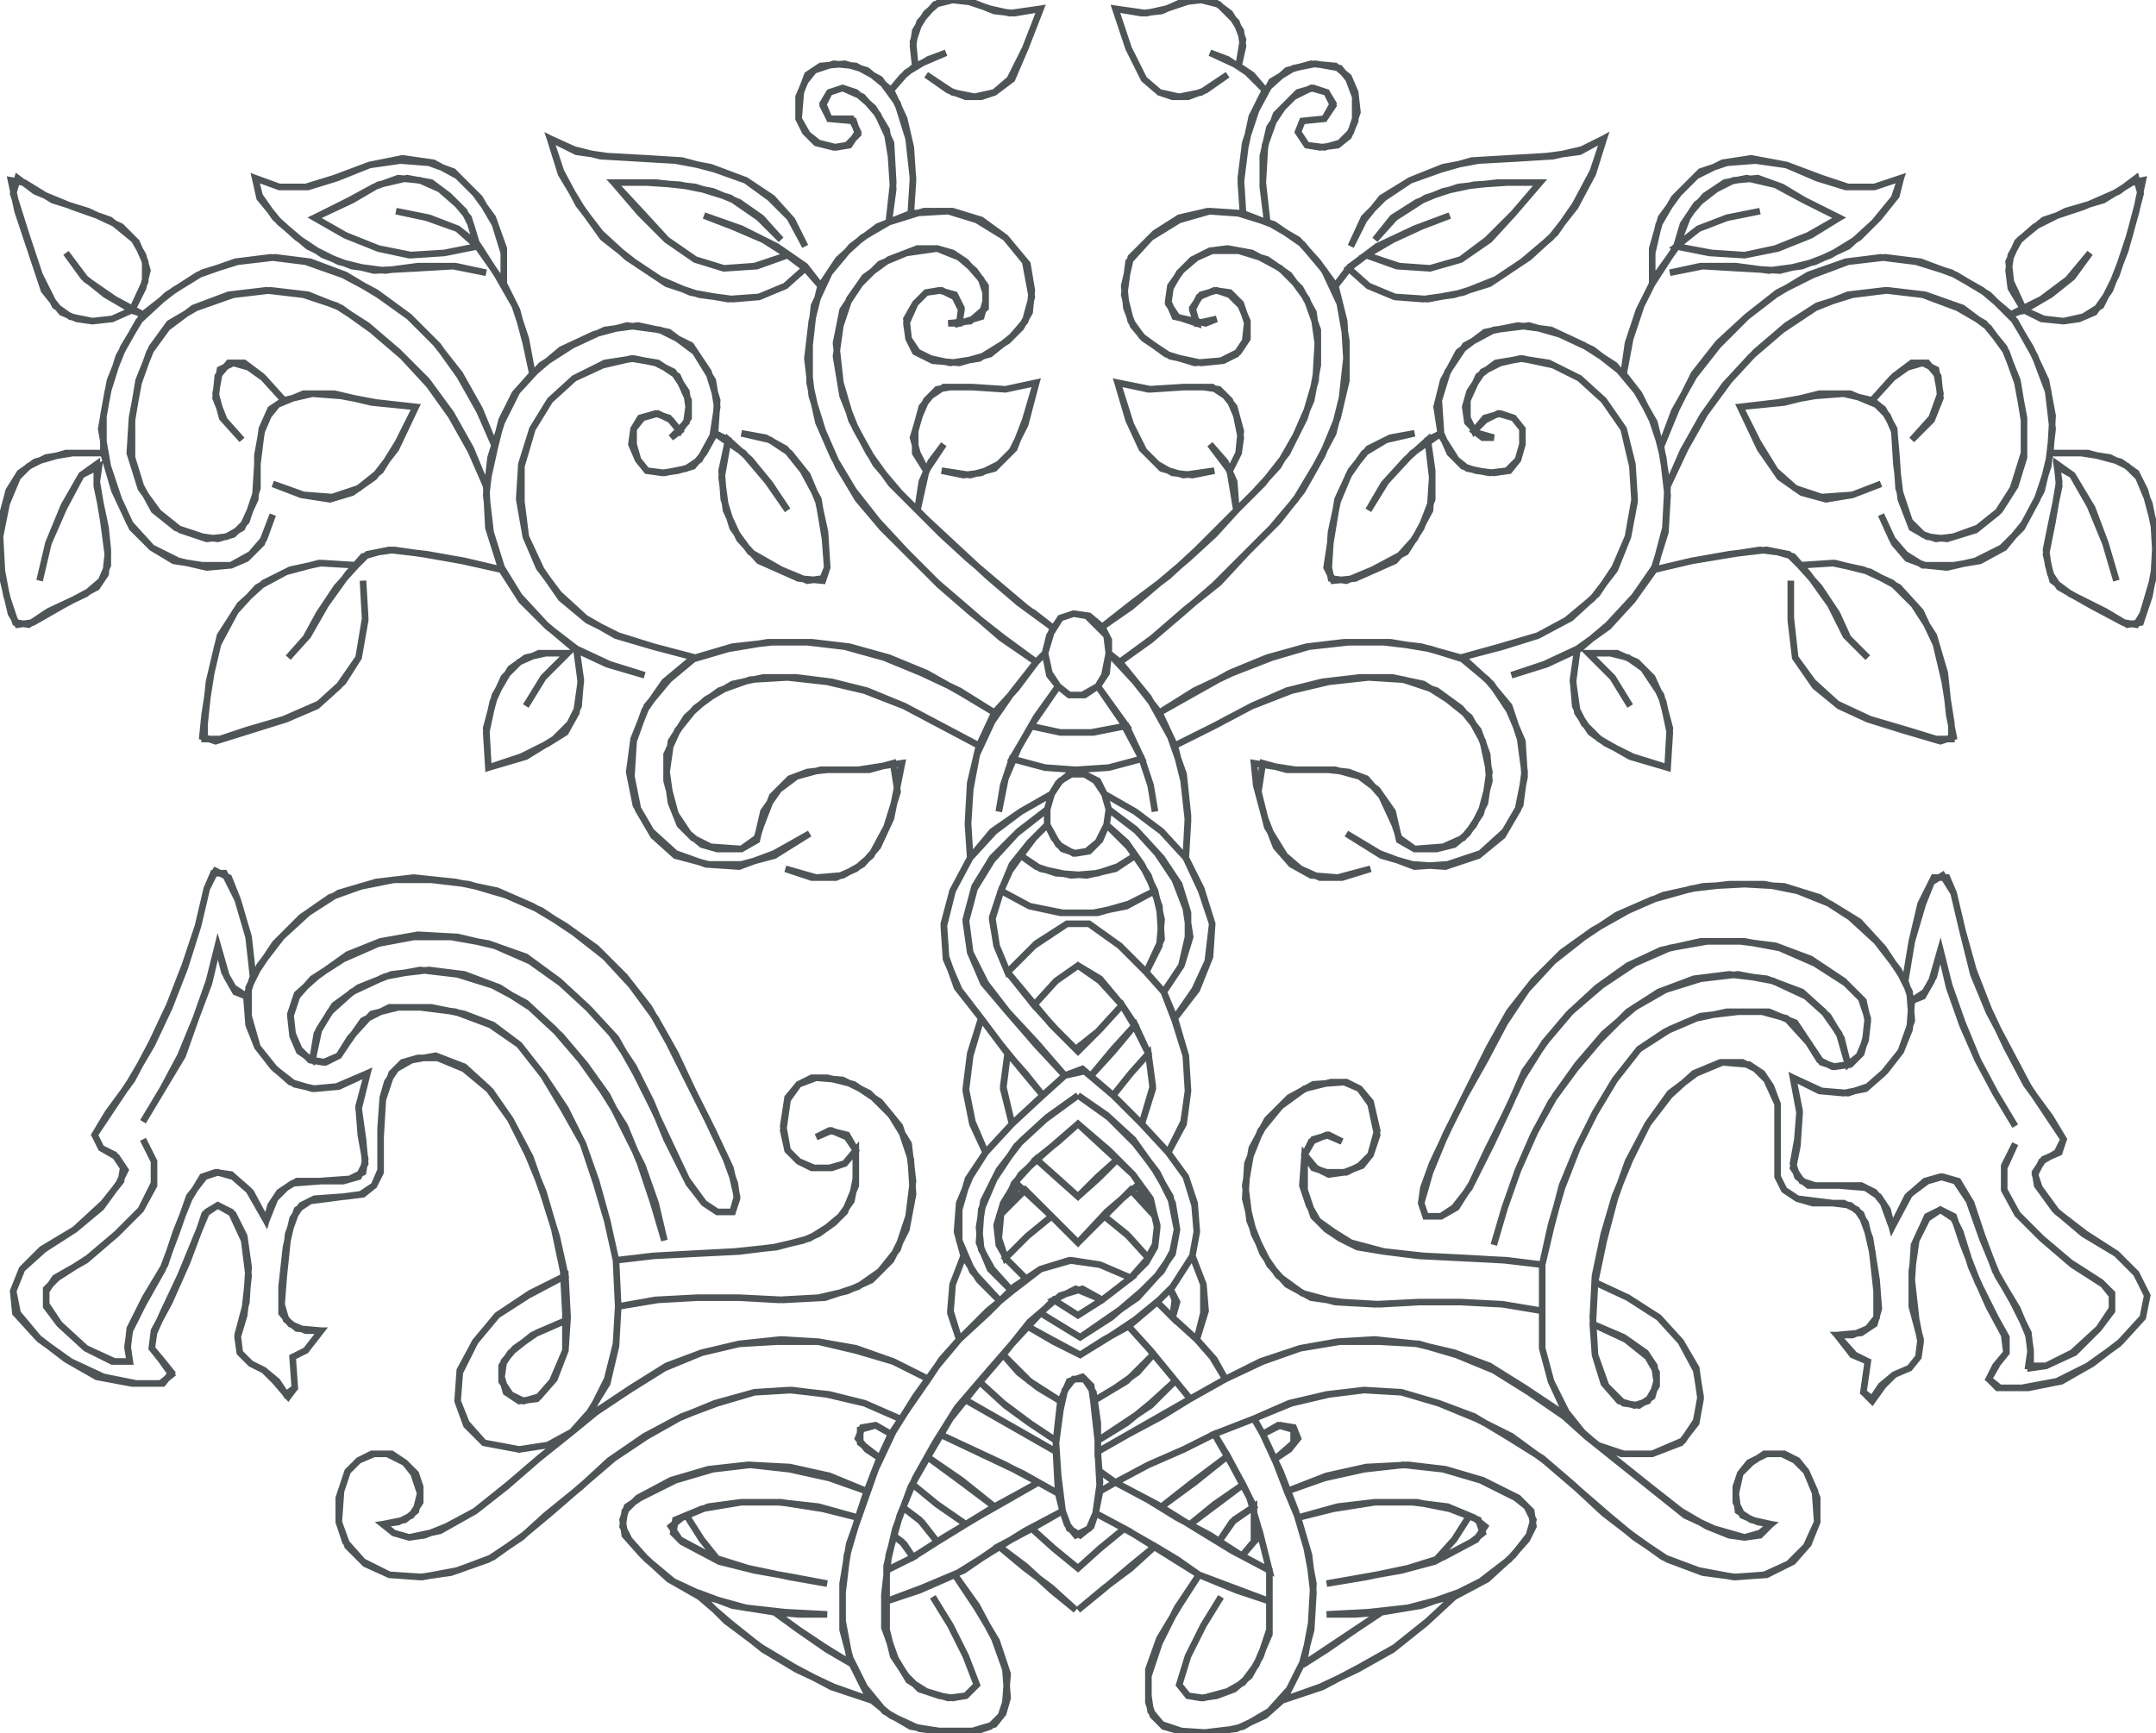<svg version="1.1" xmlns="http://www.w3.org/2000/svg" xmlns:xlink="http://www.w3.org/1999/xlink" xmlns:ev="http://www.w3.org/2001/xml-events" width="980" height="788" viewBox="-490 -394 980 788"><path d="M -12,-109 -16,-112 -12,-109 -21,-116 -12,-109 -24,-118 -37,-129 -50,-140 -62,-151 -73,-162 -69,-180 -73,-188 -75,-195 -72,-205 -69,-212 -64,-217 -58,-218 -48,-218 -33,-217 -19,-220 -24,-203 -29,-190 -36,-183 -44,-179 -52,-178 -62,-180 -49,-178 -38,-181 -30,-189 -24,-201 -19,-220 -33,-217 -48,-218 -61,-218 -67,-214 -71,-209 -74,-198 -74,-188 -69,-180 -61,-192 -67,-184 -71,-175 -73,-162 -85,-174 -95,-188 -103,-203 -108,-220 -110,-238 -107,-253 -99,-265 -90,-274 -78,-279 -64,-281 -54,-277 -47,-271 -42,-264 -42,-257 -44,-250 -54,-247 -53,-254 -56,-260 -63,-262 -69,-261 -74,-256 -78,-249 -77,-240 -73,-234 -67,-231 -58,-229 -45,-231 -32,-239 -26,-245 -22,-252 -21,-262 -23,-274 -33,-286 -44,-294 -57,-298 -70,-298 -86,-293 -84,-311 -85,-329 -91,-342 -98,-350 -107,-354 -113,-352 -116,-346 -113,-340 -102,-339 -100,-333 -105,-328 -111,-327 -119,-329 -124,-334 -127,-340 -126,-352 -123,-360 -117,-364 -106,-365 -96,-362 -85,-353 -80,-359 -74,-364 -75,-375 -72,-384 -65,-392 -57,-394 -48,-393 -38,-389 -29,-388 -17,-390 -24,-372 -31,-358 -38,-352 -44,-350 -51,-350 -59,-353 -69,-360 -57,-352 -47,-350 -38,-352 -30,-358 -24,-372 -17,-390 -31,-388 -40,-390 -52,-394 -62,-394 -69,-388 -74,-380 -75,-373 -74,-364 -60,-370 -68,-367 -78,-361 -85,-353 -79,-340 -76,-327 -75,-312 -76,-297 -75,-313 -77,-331 -82,-347 -90,-358 -101,-364 -111,-365 -120,-362 -124,-357 -127,-350 -127,-340 -123,-333 -118,-329 -110,-327 -104,-328 -100,-334 -103,-340 -113,-340 -116,-347 -113,-352 -107,-354 -101,-352 -93,-345 -87,-335 -85,-323 -84,-308 -86,-293 -98,-286 -109,-276 -117,-264 -124,-272 -133,-264 -145,-259 -157,-258 -172,-260 -187,-265 -202,-275 -216,-286 -226,-300 -235,-315 -240,-331 -229,-326 -217,-323 -200,-322 -183,-321 -167,-318 -151,-312 -139,-304 -130,-294 -124,-282 -131,-295 -140,-304 -151,-312 -165,-317 -180,-321 -196,-322 -214,-323 -228,-325 -240,-331 -235,-316 -227,-301 -217,-288 -205,-277 -190,-267 -176,-261 -159,-258 -145,-259 -133,-264 -124,-272 -132,-278 -147,-273 -161,-272 -174,-276 -187,-285 -199,-297 -211,-311 -192,-311 -174,-309 -158,-304 -145,-295 -135,-285 -144,-295 -154,-302 -166,-307 -181,-310 -196,-311 -211,-311 -198,-297 -187,-285 -174,-276 -161,-272 -146,-273 -132,-278 -143,-285 -157,-291 -170,-296 -153,-290 -137,-282 -124,-273 -117,-264 -121,-248 -123,-231 -121,-214 -116,-198 -109,-182 -100,-167 -89,-154 -76,-141 -63,-128 -48,-115 -34,-104 -19,-93 -15,-97 -13,-87 -9,-82 -20,-66 -30,-49 -15,-45 -1,-44 14,-45 29,-49 33,-37 35,-25 33,-37 29,-49 22,-64 6,-61 -8,-61 -22,-64 -8,-61 7,-61 22,-64 9,-82 2,-78 -4,-78 -9,-82 -4,-78 3,-78 9,-82 13,-88 14,-97 26,-84 37,-70 53,-80 70,-88 88,-95 105,-100 123,-102 142,-102 160,-99 176,-94 188,-83 196,-71 202,-57 203,-41 200,-26 193,-14 182,-5 167,0 152,-1 138,-5 122,-15 137,-6 153,0 168,-1 183,-6 194,-16 201,-28 203,-43 201,-58 196,-73 186,-85 174,-95 192,-100 209,-105 224,-113 236,-124 244,-136 250,-150 253,-166 252,-182 248,-199 239,-212 228,-222 216,-228 202,-231 190,-229 182,-223 177,-212 177,-204 180,-198 185,-204 192,-206 198,-204 202,-199 202,-192 200,-185 196,-180 189,-179 181,-180 175,-182 169,-188 165,-197 159,-194 161,-177 160,-162 153,-149 144,-139 126,-131 116,-130 113,-136 115,-149 118,-167 124,-180 132,-190 142,-195 153,-197 140,-194 130,-188 123,-178 118,-166 115,-152 114,-136 115,-131 122,-130 134,-135 149,-143 156,-154 161,-167 161,-180 159,-194 149,-185 139,-174 132,-162 140,-175 152,-188 165,-197 164,-212 168,-225 176,-237 189,-244 205,-246 219,-242 234,-235 248,-224 250,-238 255,-253 261,-265 261,-281 265,-295 273,-306 283,-316 295,-320 308,-321 322,-319 336,-313 349,-309 362,-309 374,-313 372,-305 364,-295 355,-286 342,-278 329,-273 314,-271 299,-273 283,-273 269,-270 284,-273 301,-272 319,-271 335,-275 350,-282 362,-293 371,-304 374,-313 362,-309 350,-309 338,-313 322,-319 306,-322 293,-320 281,-314 271,-304 264,-292 261,-279 261,-265 272,-282 288,-279 303,-278 318,-281 333,-287 346,-295 330,-303 317,-310 304,-313 294,-311 285,-305 279,-298 275,-292 272,-282 277,-295 281,-301 290,-308 298,-312 309,-313 320,-309 330,-303 346,-295 332,-287 317,-281 303,-278 287,-279 272,-282 282,-290 295,-295 310,-298 295,-295 282,-290 273,-283 263,-269 256,-255 251,-240 248,-224 255,-215 261,-203 265,-191 272,-208 280,-224 291,-238 304,-250 317,-260 332,-269 349,-275 365,-277 381,-275 397,-270 411,-262 424,-251 430,-253 424,-266 423,-275 427,-284 435,-291 449,-298 466,-303 479,-311 484,-312 481,-298 476,-280 469,-262 462,-252 455,-249 448,-248 439,-249 430,-253 438,-249 448,-248 457,-250 465,-255 472,-269 478,-287 483,-306 481,-313 473,-307 457,-300 439,-294 428,-285 424,-278 423,-271 424,-263 430,-253 442,-260 452,-268 460,-279 450,-267 438,-258 424,-251 433,-236 440,-221 443,-205 442,-188 459,-188 474,-184 481,-179 485,-171 489,-156 490,-139 487,-123 483,-111 477,-110 467,-116 451,-124 443,-130 441,-137 440,-144 442,-154 446,-173 445,-183 452,-178 461,-163 467,-147 472,-130 467,-147 460,-164 452,-178 445,-182 446,-175 443,-157 440,-142 442,-133 446,-127 460,-119 475,-111 481,-110 484,-115 489,-132 490,-150 487,-165 482,-177 477,-182 469,-186 456,-188 442,-188 438,-171 430,-156 421,-145 410,-139 398,-137 384,-137 376,-142 370,-149 365,-160 371,-147 377,-140 385,-137 395,-136 408,-139 420,-145 429,-154 436,-167 441,-182 443,-199 441,-216 435,-232 426,-248 414,-260 399,-269 383,-275 367,-277 350,-275 334,-269 318,-261 304,-250 291,-237 280,-223 271,-207 265,-191 268,-173 276,-190 285,-206 296,-221 308,-234 322,-246 336,-255 352,-260 368,-262 385,-260 402,-254 414,-245 422,-234 427,-220 430,-204 430,-188 425,-172 418,-161 408,-153 395,-149 386,-150 379,-154 374,-167 372,-183 371,-199 366,-208 361,-212 371,-223 379,-229 386,-229 391,-223 392,-213 388,-203 379,-194 388,-204 392,-215 390,-226 384,-229 377,-227 370,-222 361,-212 348,-215 335,-214 318,-211 301,-209 310,-190 319,-177 329,-170 340,-167 352,-169 365,-174 352,-169 338,-168 326,-172 317,-180 309,-193 301,-209 321,-211 337,-215 351,-215 363,-210 368,-205 371,-198 372,-187 373,-172 378,-157 384,-151 390,-149 398,-150 409,-154 419,-162 426,-173 430,-186 430,-203 427,-221 421,-236 412,-247 400,-254 384,-260 367,-262 350,-260 335,-254 320,-244 306,-232 294,-219 284,-205 275,-189 268,-173 267,-154 262,-135 279,-139 296,-142 313,-144 323,-142 328,-137 344,-138 360,-134 373,-127 383,-116 390,-101 394,-84 397,-65 397,-58 390,-58 377,-62 360,-67 345,-74 334,-84 326,-95 324,-113 324,-130 324,-112 326,-95 335,-82 346,-73 359,-67 375,-62 392,-57 398,-59 396,-69 394,-88 389,-105 380,-119 370,-129 357,-135 343,-138 328,-137 337,-127 345,-115 350,-104 359,-95 349,-105 342,-119 332,-133 325,-141 318,-143 310,-144 297,-142 279,-139 262,-135 252,-121 241,-109 227,-99 225,-84 227,-70 233,-61 240,-56 252,-50 268,-45 269,-63 265,-78 257,-90 250,-95 242,-97 232,-97 243,-86 251,-73 243,-86 232,-97 245,-97 254,-93 261,-86 266,-75 269,-61 268,-45 251,-50 237,-58 230,-65 226,-73 225,-85 227,-99 212,-92 197,-87 213,-92 228,-99 241,-110 253,-123 262,-136 267,-152 268,-169 266,-186 262,-202 254,-216 244,-228 230,-237 215,-244 200,-246 185,-243 173,-234 166,-221 163,-209 165,-196 172,-185 177,-181 187,-179 195,-180 200,-185 202,-192 202,-199 198,-204 191,-206 185,-203 180,-198 184,-195 189,-195 182,-197 177,-202 176,-209 178,-216 184,-225 192,-229 201,-231 214,-229 228,-222 239,-212 248,-199 252,-183 253,-167 250,-150 244,-135 234,-122 222,-112 209,-105 193,-100 174,-95 156,-100 139,-102 121,-102 104,-100 86,-95 69,-88 53,-79 37,-70 44,-55 62,-64 79,-73 97,-80 114,-84 132,-86 148,-85 163,-80 174,-72 182,-62 186,-51 187,-39 183,-24 177,-15 171,-10 163,-8 153,-8 146,-13 144,-19 138,-32 131,-40 123,-43 114,-44 95,-44 84,-47 82,-34 86,-18 94,-5 101,1 110,5 120,5 133,1 118,5 106,4 97,-1 90,-9 85,-22 81,-37 80,-47 86,-46 99,-44 117,-44 128,-41 136,-35 143,-25 146,-12 153,-8 166,-9 175,-13 180,-19 185,-29 187,-43 184,-57 178,-68 168,-76 157,-83 143,-86 128,-86 111,-84 95,-80 79,-73 62,-64 44,-55 48,-39 50,-21 49,-4 38,-16 26,-25 12,-33 8,-39 3,-42 -4,-42 -9,-38 -12,-33 -26,-25 -39,-16 -49,-4 -57,11 -61,27 -60,42 -54,56 -44,69 -49,86 -51,102 -48,117 -42,130 -49,141 -54,153 -55,166 -52,177 -57,190 -58,203 -54,215 -41,202 -30,193 -39,183 -44,174 -45,164 -43,152 -36,138 -26,125 -14,114 0,104 -15,115 -28,127 -38,142 -44,156 -45,171 -40,183 -30,193 -17,183 -4,179 10,181 24,187 11,197 -1,192 -11,197 0,204 11,197 0,204 -11,197 -17,203 1,214 15,205 29,193 38,184 43,175 45,165 43,153 36,139 26,126 14,114 0,104 13,113 25,124 35,138 42,150 45,165 43,176 36,186 27,196 14,205 1,214 -17,203 -30,217 -43,232 -55,246 -65,262 -74,278 -81,295 -86,313 -88,331 -88,346 -83,360 -77,370 -69,375 -59,378 -51,377 -46,372 -51,359 -58,345 -66,332 -58,345 -51,359 -46,372 -51,377 -57,378 -63,377 -72,374 -78,368 -84,359 -87,347 -87,334 -71,328 -52,320 -36,309 -24,318 -12,329 -1,338 -12,328 -24,319 -36,309 -21,301 -7,293 -4,301 1,304 6,300 8,294 21,301 10,310 0,319 -11,310 -21,301 -11,310 0,319 10,310 21,301 35,309 24,318 11,329 0,338 12,328 24,319 35,309 45,315 55,322 45,337 37,353 32,368 32,380 34,386 39,391 46,393 55,394 72,392 85,386 94,378 102,362 106,347 107,330 105,313 100,296 118,291 135,289 154,289 169,292 182,297 184,303 179,307 162,316 171,306 178,295 171,306 162,316 147,320 130,323 113,326 131,323 150,319 166,314 181,306 185,300 180,296 168,291 152,289 135,289 116,292 100,296 95,284 113,277 131,273 150,272 167,274 184,279 200,287 206,293 207,300 204,306 196,315 183,325 169,332 150,337 132,339 113,340 126,340 138,339 126,347 114,355 102,363 113,356 126,347 138,339 156,336 173,330 159,343 144,355 128,364 111,373 93,379 110,373 127,365 143,356 158,344 171,332 186,324 198,313 205,304 207,297 204,291 199,287 183,279 166,274 148,272 130,274 112,278 95,284 90,271 84,258 92,254 98,255 100,260 96,265 90,269 98,262 98,256 91,254 84,258 80,251 97,244 114,240 130,238 147,239 164,244 180,250 195,259 211,269 225,281 239,294 252,304 266,314 282,320 298,323 313,322 325,316 332,308 336,298 336,287 331,275 326,270 320,267 313,267 305,271 301,276 299,282 299,289 302,295 309,298 315,299 310,303 303,305 296,304 286,300 274,293 260,282 245,270 230,258 222,248 215,234 211,219 211,202 193,199 174,198 155,198 135,199 117,198 102,194 91,186 84,176 78,161 76,145 79,128 86,115 96,105 107,99 121,98 128,101 133,107 136,120 133,131 128,136 122,139 113,139 107,137 103,131 107,124 114,122 120,125 113,122 106,125 103,131 103,147 107,159 113,165 119,169 127,173 139,175 155,177 175,178 195,179 211,181 215,164 220,145 227,128 235,112 244,97 255,83 267,75 281,69 295,66 311,66 322,69 332,80 337,88 343,91 350,90 346,76 339,66 329,57 313,51 296,49 280,51 264,57 250,66 237,79 226,92 215,107 207,122 200,138 194,155 189,172 194,155 200,138 208,120 217,104 227,90 239,76 253,64 267,56 283,51 300,49 316,52 331,59 341,68 347,78 350,90 355,86 358,79 359,70 357,61 349,53 335,44 319,37 303,34 286,34 269,37 253,44 238,54 224,66 213,79 203,93 196,109 188,126 179,144 172,155 165,159 158,159 156,153 157,146 161,135 169,118 178,100 187,82 196,66 207,52 220,39 234,29 250,20 266,13 284,9 303,8 321,9 337,14 351,23 363,34 373,47 378,57 379,70 374,84 366,94 358,101 348,103 337,102 325,96 328,112 327,127 325,137 329,143 335,145 346,145 358,146 364,150 368,156 370,164 378,149 386,143 393,141 400,143 406,153 411,168 417,184 425,198 432,212 433,221 433,228 440,227 453,221 464,210 470,201 470,194 465,189 451,180 438,169 427,158 421,147 421,137 426,126 421,136 421,147 427,158 438,169 452,181 466,190 470,195 470,202 464,210 452,221 440,227 432,227 433,220 432,213 427,201 418,186 411,169 405,152 399,143 392,141 385,143 377,150 370,164 366,153 362,148 356,145 346,145 332,145 327,141 325,135 327,124 328,111 325,96 338,102 350,103 359,100 367,93 374,84 378,74 379,61 385,57 389,50 392,38 396,55 402,72 409,88 417,103 426,118 417,103 409,88 402,71 396,54 392,38 388,52 384,59 379,61 376,52 379,34 383,17 389,5 395,5 398,12 402,29 407,47 414,65 422,82 431,99 442,114 448,124 445,130 438,134 435,140 437,146 445,157 458,167 472,176 481,185 486,195 484,205 474,216 461,226 447,234 432,237 418,237 414,233 417,227 422,221 422,214 417,205 409,189 402,171 398,159 392,156 386,160 381,170 379,184 379,200 383,215 382,223 378,228 371,231 366,236 361,243 357,239 359,225 352,222 345,213 356,212 362,208 364,201 363,188 360,169 356,158 351,154 343,153 327,151 321,147 318,141 318,125 318,108 313,97 308,92 302,89 292,89 280,94 269,104 259,117 251,133 244,150 239,167 235,186 234,205 235,222 240,236 248,244 255,245 261,241 263,234 262,227 258,221 248,214 234,208 249,215 259,223 263,230 263,236 259,243 253,245 246,243 239,235 235,222 234,208 235,189 250,196 264,205 274,216 281,228 283,242 281,253 274,262 261,267 247,267 236,263 228,256 236,263 248,267 261,267 275,261 281,252 283,241 281,229 274,216 264,205 250,196 235,189 239,170 244,151 250,134 259,117 269,103 281,94 293,89 305,90 311,94 315,100 318,108 318,121 318,141 321,147 327,151 334,153 348,153 354,156 358,162 361,175 363,193 363,205 359,210 352,213 345,213 353,222 359,225 357,239 361,242 365,236 371,231 378,228 382,223 383,216 381,206 379,188 380,172 386,159 392,156 398,160 401,166 406,182 414,200 421,213 422,221 418,226 414,233 419,237 429,237 445,234 459,227 473,217 484,205 486,195 481,185 472,176 457,167 444,156 436,145 435,139 439,133 446,130 448,124 442,115 432,100 423,83 414,66 407,49 402,29 398,12 393,4 388,7 384,17 379,34 376,52 366,37 355,25 342,17 327,11 312,8 296,8 279,10 261,15 245,22 230,32 216,43 204,56 194,71 185,88 176,104 167,122 160,139 156,153 158,159 165,159 171,155 178,146 186,129 194,113 202,96 212,80 223,67 236,55 250,45 265,38 283,34 301,34 317,36 333,42 348,52 356,60 359,69 358,78 356,85 351,90 344,91 338,89 334,83 326,71 314,66 300,66 283,68 269,74 255,83 244,97 235,112 227,128 220,146 215,163 211,181 211,202 211,181 194,179 177,178 157,177 139,175 124,171 116,166 109,161 105,154 102,145 103,131 108,137 114,140 121,139 129,136 133,131 136,122 133,108 128,101 122,98 115,98 103,101 92,109 83,120 77,135 76,151 80,167 87,181 95,190 106,196 120,198 137,199 155,198 174,198 193,199 211,202 211,219 215,234 221,247 228,256 218,247 203,237 187,227 171,221 154,217 135,215 118,216 101,219 83,225 67,233 61,223 54,215 58,202 57,190 52,177 43,191 37,197 26,206 14,214 1,222 -12,215 -23,209 -11,216 1,222 12,215 23,209 33,220 42,231 51,242 67,233 51,242 37,250 23,258 9,266 10,280 8,294 10,284 17,280 36,290 52,300 70,311 87,320 83,304 79,308 74,314 80,307 80,291 70,298 64,307 71,297 80,291 75,281 63,290 51,299 62,290 75,281 68,268 52,280 38,291 53,280 68,268 62,258 80,251 62,258 48,265 32,272 17,280 10,275 17,280 32,272 48,265 62,258 70,272 78,287 83,304 87,320 87,334 87,349 81,363 75,371 68,375 57,378 50,377 46,372 50,359 57,345 65,332 57,345 50,359 46,372 50,377 56,378 63,377 71,374 78,368 83,359 87,347 87,334 71,328 55,322 72,329 87,334 87,320 74,313 60,304 45,296 32,288 17,280 10,284 9,266 9,253 7,239 3,233 -2,233 -6,238 -8,247 -10,262 -9,277 -7,293 -9,285 -25,276 -44,267 -63,258 -48,265 -33,272 -18,280 -27,285 -38,291 -54,279 -69,268 -53,279 -38,291 -51,299 -64,290 -75,281 -64,290 -51,299 -64,307 -72,297 -80,291 -71,298 -64,307 -75,314 -80,307 -84,304 -79,308 -75,314 -87,320 -75,314 -61,305 -46,296 -32,288 -18,280 -9,285 -10,266 -24,258 -38,250 -52,242 -38,250 -24,258 -10,266 -10,261 -22,253 -33,245 -45,234 -34,244 -22,253 -10,261 -8,243 -22,234 -34,222 -27,230 -18,237 -8,243 -4,234 2,232 6,236 7,243 22,234 34,222 27,230 17,237 7,243 9,261 21,253 33,245 44,234 33,244 22,253 9,261 9,266 23,258 38,250 51,242 42,231 32,219 23,209 36,198 43,205 44,197 42,192 45,198 43,205 54,215 43,205 36,198 43,191 52,177 54,166 53,154 49,141 41,130 48,116 50,102 49,86 44,70 39,57 47,45 51,32 49,19 44,6 36,-6 26,-17 14,-26 13,-19 22,-11 29,-1 35,11 38,24 37,36 31,48 39,57 31,48 19,36 5,26 -5,26 -20,36 -32,48 -37,36 -39,23 -35,11 -22,18 -8,21 7,21 22,18 35,11 23,17 9,21 -7,21 -22,18 -35,11 -31,2 -26,-5 -19,0 -10,3 4,4 17,1 26,-5 18,0 9,3 -3,4 -17,1 -26,-5 -20,-13 -14,-19 -14,-26 -12,-33 -14,-26 -28,-15 -39,-3 -47,10 -51,25 -49,39 -43,53 -32,66 -19,81 -6,95 3,93 16,104 24,94 32,85 26,73 20,63 10,74 0,84 -10,74 -20,63 -10,52 0,45 10,52 20,63 10,51 0,45 -10,52 -20,63 -32,48 -22,60 -12,72 -1,83 9,75 20,63 26,72 16,83 6,95 16,84 26,72 32,85 34,101 29,117 41,130 29,117 16,104 29,117 34,100 32,85 24,94 16,104 2,92 -6,95 -16,104 -24,94 -32,85 -34,101 -30,117 -42,130 -30,117 -16,104 -30,117 -34,100 -32,85 -44,69 -35,81 -26,92 -16,104 -6,95 -19,80 -32,66 -42,53 -49,39 -51,24 -47,9 -39,-4 -27,-16 -14,-26 -14,-19 -9,-10 -2,-6 4,-7 10,-12 13,-19 9,-11 5,-7 -1,-6 -7,-8 -11,-13 -14,-19 -22,-11 -30,-1 -35,11 -39,24 -37,36 -32,48 -19,35 -5,26 5,26 19,36 31,48 38,33 37,18 32,4 23,-9 13,-19 14,-26 12,-33 14,-26 27,-16 38,-4 46,8 50,21 50,32 47,45 39,57 44,69 54,56 60,41 61,26 56,11 49,-4 56,10 61,26 59,43 53,56 44,69 49,86 50,102 48,117 41,130 49,141 53,153 54,166 52,177 57,190 57,203 54,215 62,224 67,233 84,225 101,219 119,216 137,216 155,217 172,222 189,229 205,239 221,250 231,259 246,271 261,283 276,295 289,301 303,305 310,304 315,299 306,297 300,293 299,285 301,276 306,271 312,267 321,267 327,270 331,275 335,284 336,298 331,309 323,317 312,322 299,323 284,321 268,315 253,305 241,295 226,282 212,270 197,259 181,251 164,244 147,239 130,238 113,240 96,244 80,251 84,258 92,275 99,293 104,310 107,326 106,344 103,360 96,374 87,384 75,391 62,394 47,393 38,390 33,384 32,377 32,365 37,351 46,336 55,322 39,312 23,302 8,294 5,301 -1,304 -5,299 -7,293 -24,302 -40,312 -56,322 -46,337 -37,352 -32,367 -33,380 -35,386 -40,391 -46,393 -56,394 -72,392 -85,386 -95,378 -103,362 -107,347 -107,330 -105,313 -100,296 -118,291 -136,289 -153,289 -171,292 -183,297 -184,303 -180,307 -163,316 -171,306 -178,295 -171,306 -163,316 -147,320 -130,323 -114,326 -131,323 -150,319 -166,314 -181,306 -185,300 -180,296 -168,291 -153,289 -135,289 -116,292 -100,296 -96,284 -113,277 -131,273 -150,272 -168,274 -185,279 -200,287 -206,293 -207,300 -204,306 -196,315 -184,325 -169,332 -151,337 -133,339 -114,340 -127,340 -138,339 -127,347 -115,355 -102,363 -114,356 -127,347 -138,339 -157,336 -173,330 -160,343 -144,355 -129,364 -112,373 -94,379 -111,373 -128,365 -143,356 -158,344 -172,332 -186,324 -198,313 -206,304 -207,297 -205,291 -199,287 -183,279 -166,274 -149,272 -131,274 -113,278 -96,284 -91,271 -85,258 -92,254 -98,255 -100,260 -96,265 -90,269 -99,262 -99,256 -92,254 -85,258 -77,246 -68,233 -84,225 -101,220 -118,216 -135,215 -154,217 -171,221 -187,227 -203,237 -218,247 -230,257 -221,247 -214,233 -210,217 -209,200 -191,197 -173,196 -154,196 -134,197 -115,196 -100,191 -90,184 -82,174 -77,159 -75,143 -77,126 -85,113 -95,103 -107,97 -119,96 -127,99 -132,105 -134,118 -132,129 -127,134 -121,137 -112,137 -106,135 -101,129 -105,122 -113,120 -119,123 -112,120 -105,123 -101,129 -101,145 -106,157 -111,162 -118,167 -125,170 -138,173 -154,175 -174,176 -193,177 -210,179 -214,161 -219,143 -225,126 -233,110 -243,95 -254,81 -266,72 -279,67 -294,64 -309,64 -321,67 -331,78 -336,86 -342,89 -348,88 -345,74 -338,63 -327,55 -312,49 -295,47 -279,49 -263,55 -249,64 -235,77 -224,90 -214,104 -206,120 -198,136 -192,153 -188,170 -193,153 -199,135 -206,118 -216,102 -226,88 -238,74 -251,62 -266,54 -282,49 -299,47 -315,50 -330,57 -340,66 -346,76 -348,88 -354,84 -357,77 -358,68 -355,59 -348,51 -334,42 -318,35 -302,32 -285,32 -268,35 -251,41 -236,52 -223,64 -212,76 -202,91 -194,107 -187,124 -178,142 -170,153 -164,157 -157,157 -155,151 -156,144 -160,133 -168,116 -177,98 -186,80 -195,64 -206,50 -219,37 -233,27 -248,18 -264,11 -283,7 -302,5 -319,7 -336,12 -350,21 -362,32 -372,45 -377,55 -377,68 -373,82 -365,92 -356,99 -347,101 -336,100 -323,94 -327,110 -325,124 -324,135 -327,141 -334,143 -344,143 -357,144 -363,148 -367,154 -369,161 -377,147 -385,140 -392,139 -398,141 -404,151 -410,166 -415,181 -424,196 -431,210 -432,219 -431,225 -439,225 -451,219 -463,208 -469,199 -469,192 -464,187 -450,178 -437,167 -426,156 -420,144 -420,134 -425,124 -420,134 -420,145 -426,156 -437,167 -451,179 -465,187 -469,193 -469,200 -463,208 -451,219 -438,225 -431,225 -432,218 -431,211 -425,199 -416,183 -410,167 -404,150 -397,141 -391,139 -384,141 -376,148 -369,161 -365,151 -360,146 -355,143 -345,143 -331,142 -325,139 -324,133 -326,122 -327,109 -323,94 -337,100 -348,101 -358,98 -366,91 -373,82 -377,72 -378,59 -384,55 -388,48 -391,36 -395,53 -401,69 -408,86 -416,101 -425,116 -416,101 -407,86 -401,69 -395,52 -391,36 -387,50 -383,57 -378,59 -375,50 -377,32 -382,15 -388,3 -393,3 -396,10 -400,27 -406,45 -413,63 -421,80 -430,97 -441,112 -447,122 -444,128 -437,132 -433,138 -436,144 -444,155 -456,165 -470,174 -480,183 -484,193 -483,203 -473,214 -460,224 -446,232 -430,235 -416,235 -412,230 -416,225 -421,219 -420,212 -416,203 -408,186 -401,169 -396,157 -391,154 -384,158 -379,168 -377,182 -378,198 -382,213 -381,221 -376,226 -370,229 -365,234 -359,241 -356,237 -357,223 -351,220 -344,211 -355,210 -360,206 -362,199 -361,186 -359,167 -355,156 -349,152 -341,151 -326,149 -320,145 -317,139 -317,123 -316,106 -312,94 -307,89 -300,87 -291,87 -279,92 -267,102 -258,115 -250,131 -243,148 -238,165 -234,184 -233,203 -233,220 -239,234 -246,242 -254,243 -260,239 -262,232 -261,225 -256,219 -246,212 -232,206 -248,213 -258,221 -262,227 -262,234 -258,240 -252,243 -245,241 -238,233 -233,220 -232,205 -233,186 -249,194 -264,204 -274,216 -281,229 -282,243 -278,254 -270,262 -254,265 -241,263 -230,257 -241,263 -254,265 -270,262 -278,253 -282,243 -281,230 -274,216 -264,204 -250,195 -233,186 -237,168 -243,149 -249,132 -258,115 -268,101 -279,91 -292,86 -303,88 -310,92 -314,98 -316,105 -317,119 -317,138 -320,145 -325,149 -333,150 -347,151 -353,154 -357,160 -360,173 -362,191 -362,203 -358,208 -351,211 -344,211 -351,220 -357,223 -356,237 -360,240 -364,234 -370,229 -376,226 -381,221 -382,214 -379,204 -377,186 -379,170 -385,157 -391,154 -397,158 -399,164 -405,180 -413,198 -420,211 -421,219 -417,224 -412,231 -417,235 -428,235 -443,232 -458,225 -472,215 -482,203 -484,193 -480,183 -471,174 -456,165 -443,153 -435,143 -434,137 -438,131 -444,128 -447,122 -441,113 -431,98 -421,81 -413,64 -406,46 -400,27 -396,10 -392,2 -386,5 -382,15 -377,32 -375,50 -365,35 -353,23 -340,14 -326,9 -311,6 -294,6 -277,8 -260,13 -244,20 -229,30 -215,41 -203,54 -192,69 -183,85 -175,102 -166,120 -158,137 -155,150 -157,157 -164,157 -170,153 -177,144 -185,127 -193,110 -201,94 -210,78 -222,65 -235,53 -249,43 -265,36 -282,32 -300,31 -317,34 -332,40 -346,50 -355,58 -358,67 -357,76 -354,83 -349,88 -343,89 -336,86 -332,80 -325,70 -313,64 -299,64 -283,66 -267,72 -254,81 -243,95 -234,110 -225,126 -219,144 -214,161 -210,179 -209,200 -210,179 -193,177 -175,176 -156,175 -137,173 -122,169 -114,164 -108,159 -103,152 -101,142 -101,129 -106,135 -113,137 -120,137 -127,134 -132,129 -134,120 -132,106 -127,99 -121,96 -114,96 -102,99 -90,107 -81,118 -76,133 -75,149 -78,165 -85,179 -94,188 -105,193 -118,196 -136,197 -154,196 -173,196 -192,197 -209,200 -210,218 -214,235 -222,248 -230,257 -245,269 -259,281 -274,293 -290,302 -304,305 -311,303 -316,299 -306,297 -301,293 -299,285 -302,276 -306,271 -312,267 -321,267 -327,270 -332,275 -335,284 -336,298 -332,309 -324,317 -313,322 -299,323 -285,321 -268,315 -253,305 -242,295 -226,282 -213,270 -197,259 -182,251 -165,244 -147,239 -131,238 -113,240 -97,244 -81,251 -97,244 -114,240 -130,238 -147,239 -164,244 -180,250 -196,259 -211,269 -225,281 -240,294 -252,304 -266,314 -282,320 -298,323 -313,322 -325,316 -333,307 -336,298 -336,287 -332,275 -327,270 -320,267 -314,267 -306,271 -301,276 -299,282 -299,289 -303,295 -309,298 -316,299 -311,303 -304,305 -297,304 -287,300 -274,293 -260,282 -245,269 -230,257 -219,248 -204,238 -188,228 -171,221 -154,217 -137,216 -118,216 -101,219 -84,225 -68,233 -62,224 -54,215 -64,227 -74,241 -84,257 -92,274 -98,291 -104,308 -107,326 -107,343 -104,359 -97,373 -88,384 -76,391 -63,393 -48,393 -38,390 -34,385 -32,378 -33,365 -38,351 -46,336 -56,322 -72,329 -87,334 -87,318 -83,301 -76,282 -68,268 -58,251 -46,236 -34,222 -22,207 -8,195 2,192 11,197 24,187 31,179 35,172 36,163 33,152 25,140 14,129 0,117 -9,125 -19,133 -9,142 0,150 9,141 18,133 9,142 0,150 -10,141 -19,133 -29,144 -35,158 -36,169 -33,178 -23,168 -12,159 0,171 13,157 27,145 35,159 24,147 12,159 22,167 32,178 23,168 12,159 0,171 -12,159 -27,145 -36,159 -24,147 -12,159 -23,168 -33,178 -29,182 -24,187 -32,179 -36,172 -37,163 -34,153 -26,140 -15,130 0,117 13,129 25,140 33,151 36,164 35,173 31,180 24,187 10,181 -3,179 -17,183 -29,191 -41,203 -54,215 -58,202 -57,190 -52,177 -45,188 -36,197 -48,184 -54,170 -54,156 -50,142 -42,130 -48,116 -51,101 -49,85 -44,69 -55,55 -60,41 -61,26 -57,11 -49,-4 -50,-20 -49,-38 -45,-55 -62,-64 -79,-73 -97,-80 -114,-84 -132,-86 -149,-85 -163,-80 -174,-72 -182,-62 -187,-51 -187,-39 -183,-24 -177,-15 -171,-10 -164,-8 -153,-8 -146,-13 -144,-19 -139,-32 -131,-40 -123,-43 -114,-44 -95,-44 -84,-47 -82,-34 -87,-18 -94,-5 -101,1 -110,5 -121,5 -133,1 -119,5 -107,4 -98,-1 -91,-9 -85,-22 -82,-37 -80,-47 -87,-46 -100,-44 -117,-44 -128,-41 -136,-35 -143,-25 -146,-12 -153,-8 -167,-9 -175,-13 -181,-19 -185,-29 -187,-43 -185,-57 -178,-68 -169,-76 -157,-83 -143,-86 -128,-86 -112,-84 -96,-80 -79,-73 -62,-64 -45,-55 -38,-70 -54,-80 -71,-88 -88,-95 -106,-100 -123,-102 -141,-102 -159,-99 -176,-94 -188,-84 -197,-71 -202,-57 -203,-41 -200,-26 -193,-14 -183,-5 -168,-1 -153,-1 -138,-5 -122,-15 -138,-6 -154,0 -169,-1 -183,-6 -194,-16 -201,-28 -204,-43 -202,-58 -196,-73 -186,-85 -174,-95 -193,-100 -210,-105 -224,-113 -236,-124 -245,-136 -251,-150 -253,-166 -253,-182 -248,-199 -240,-212 -229,-222 -216,-228 -203,-231 -191,-229 -182,-223 -177,-212 -177,-204 -181,-198 -186,-204 -192,-206 -199,-204 -202,-199 -202,-192 -200,-185 -196,-180 -189,-179 -182,-180 -175,-182 -170,-188 -165,-197 -159,-194 -162,-177 -160,-162 -154,-149 -145,-139 -127,-131 -116,-130 -114,-136 -115,-149 -118,-167 -125,-180 -133,-190 -142,-195 -153,-197 -140,-194 -131,-188 -123,-178 -118,-166 -115,-152 -114,-136 -116,-131 -123,-130 -135,-135 -149,-143 -157,-154 -161,-167 -162,-180 -159,-194 -149,-185 -140,-174 -132,-162 -141,-175 -152,-188 -165,-197 -164,-212 -168,-225 -176,-237 -190,-244 -205,-246 -220,-242 -235,-235 -248,-224 -251,-238 -255,-253 -261,-265 -261,-281 -266,-295 -274,-306 -284,-316 -295,-320 -308,-321 -322,-319 -337,-313 -350,-309 -363,-309 -374,-313 -372,-305 -365,-295 -355,-286 -343,-278 -330,-273 -315,-271 -300,-273 -283,-273 -269,-270 -284,-273 -301,-272 -320,-271 -336,-275 -350,-282 -363,-293 -372,-304 -374,-313 -363,-309 -351,-309 -338,-313 -322,-319 -307,-322 -293,-320 -282,-314 -272,-304 -265,-292 -261,-279 -261,-265 -273,-282 -288,-279 -304,-278 -318,-281 -333,-287 -347,-295 -330,-303 -318,-310 -305,-313 -294,-311 -286,-305 -279,-298 -276,-292 -273,-282 -277,-295 -282,-301 -290,-308 -299,-312 -309,-313 -320,-309 -331,-303 -347,-295 -333,-287 -318,-281 -303,-278 -288,-279 -273,-282 -282,-290 -295,-295 -310,-298 -296,-295 -282,-290 -273,-283 -264,-269 -256,-255 -251,-240 -248,-224 -256,-215 -262,-203 -265,-191 -272,-208 -281,-224 -292,-238 -304,-250 -318,-260 -333,-269 -349,-275 -365,-277 -382,-275 -398,-270 -411,-262 -425,-251 -430,-253 -424,-266 -424,-275 -428,-284 -435,-291 -450,-298 -466,-303 -479,-311 -485,-312 -482,-298 -476,-280 -470,-262 -462,-252 -455,-249 -448,-248 -439,-249 -430,-253 -439,-249 -448,-248 -458,-250 -465,-255 -472,-269 -478,-287 -484,-306 -482,-313 -474,-307 -457,-300 -440,-294 -429,-285 -425,-278 -423,-271 -425,-263 -430,-253 -442,-260 -452,-268 -460,-279 -451,-267 -438,-258 -425,-251 -434,-236 -440,-221 -443,-205 -443,-188 -460,-188 -474,-184 -481,-179 -486,-171 -490,-156 -490,-139 -487,-123 -483,-111 -477,-110 -468,-116 -451,-124 -444,-130 -441,-137 -441,-144 -442,-154 -446,-173 -446,-183 -453,-178 -461,-163 -468,-147 -472,-130 -468,-147 -461,-164 -453,-178 -445,-182 -446,-175 -443,-157 -441,-142 -442,-133 -446,-127 -461,-119 -475,-111 -482,-110 -485,-115 -489,-132 -490,-150 -487,-165 -482,-177 -477,-182 -469,-186 -457,-188 -443,-188 -438,-171 -431,-156 -421,-145 -411,-139 -398,-137 -385,-137 -376,-142 -370,-149 -366,-160 -371,-147 -378,-140 -385,-137 -396,-136 -409,-139 -421,-145 -430,-154 -436,-167 -441,-182 -444,-199 -441,-216 -436,-232 -427,-248 -414,-260 -400,-269 -383,-275 -367,-277 -351,-275 -334,-269 -319,-261 -304,-250 -291,-237 -281,-223 -272,-207 -265,-191 -269,-173 -276,-190 -285,-206 -296,-221 -309,-234 -323,-246 -337,-255 -352,-260 -369,-262 -386,-260 -402,-254 -414,-245 -422,-234 -427,-220 -430,-204 -431,-188 -426,-172 -418,-161 -408,-153 -396,-149 -387,-150 -380,-154 -374,-167 -373,-183 -371,-199 -367,-208 -361,-212 -371,-223 -379,-229 -386,-229 -391,-223 -392,-213 -388,-203 -380,-194 -389,-204 -392,-215 -390,-226 -384,-229 -377,-227 -370,-222 -361,-212 -348,-215 -335,-214 -319,-211 -301,-209 -310,-190 -320,-177 -330,-170 -340,-167 -353,-169 -366,-174 -352,-169 -339,-168 -327,-172 -317,-180 -309,-193 -301,-209 -321,-211 -338,-215 -352,-215 -364,-210 -368,-205 -371,-198 -373,-187 -373,-172 -378,-157 -384,-151 -391,-149 -398,-150 -410,-154 -420,-162 -426,-173 -430,-186 -430,-203 -427,-221 -421,-236 -413,-247 -401,-254 -384,-260 -367,-262 -350,-260 -335,-254 -321,-244 -307,-232 -295,-219 -285,-205 -276,-189 -269,-173 -268,-154 -262,-135 -279,-139 -296,-142 -313,-144 -323,-142 -328,-137 -345,-138 -360,-134 -373,-127 -383,-116 -391,-101 -395,-84 -397,-65 -397,-58 -390,-58 -378,-62 -361,-67 -345,-74 -334,-84 -327,-95 -324,-113 -325,-130 -324,-112 -327,-95 -336,-82 -346,-73 -360,-67 -376,-62 -392,-57 -398,-59 -397,-69 -394,-88 -390,-105 -381,-119 -370,-129 -358,-135 -344,-138 -328,-137 -337,-127 -345,-115 -351,-104 -359,-95 -350,-105 -342,-119 -332,-133 -325,-141 -318,-143 -311,-144 -297,-142 -280,-139 -262,-135 -253,-121 -241,-109 -228,-99 -226,-84 -228,-70 -233,-61 -241,-56 -253,-50 -268,-45 -269,-63 -265,-78 -258,-90 -251,-95 -242,-97 -232,-97 -243,-86 -251,-73 -243,-86 -232,-97 -245,-97 -254,-93 -261,-86 -266,-75 -269,-61 -268,-45 -251,-50 -238,-58 -231,-65 -227,-73 -226,-85 -228,-99 -213,-92 -197,-87 -214,-92 -229,-99 -242,-110 -254,-123 -262,-136 -267,-152 -269,-169 -267,-186 -262,-202 -255,-216 -244,-228 -230,-237 -215,-244 -200,-246 -186,-243 -174,-234 -166,-221 -164,-209 -166,-196 -172,-185 -178,-181 -188,-179 -196,-180 -200,-185 -203,-192 -202,-199 -198,-204 -191,-206 -185,-203 -181,-198 -185,-195 -178,-202 -177,-209 -178,-216 -184,-225 -192,-229 -202,-231 -215,-229 -229,-222 -240,-212 -248,-199 -253,-183 -254,-167 -251,-150 -244,-135 -235,-122 -223,-112 -209,-105 -193,-100 -174,-95 -157,-100 -139,-102 -121,-102 -104,-100 -86,-95 -69,-88 -53,-79 -38,-70 -28,-81 -19,-93 -30,-79 -39,-66 -46,-51 -49,-35 -50,-19 -49,-4 -38,-16 -26,-25 -12,-33 -8,-39 -3,-42 3,-42 9,-39 12,-33 26,-25 38,-16 49,-4 50,-23 48,-42 42,-59 32,-77 19,-93 33,-103 47,-115 62,-128 75,-141 88,-154 99,-167 108,-182 116,-197 120,-213 122,-231 121,-248 117,-264 123,-272 132,-264 144,-259 157,-258 171,-260 187,-265 202,-275 215,-286 226,-300 234,-315 239,-331 229,-326 216,-323 200,-322 182,-321 166,-318 151,-312 138,-304 130,-294 124,-282 130,-295 139,-304 151,-312 165,-317 179,-321 196,-322 213,-323 228,-325 239,-331 234,-316 226,-301 217,-288 205,-277 190,-267 175,-261 159,-258 144,-259 132,-264 123,-272 131,-278 146,-273 160,-272 174,-276 187,-285 198,-297 210,-311 191,-311 173,-309 158,-304 144,-295 135,-285 143,-295 154,-302 166,-307 180,-310 195,-311 210,-311 198,-297 186,-285 174,-276 160,-272 145,-273 131,-278 143,-285 156,-291 169,-296 153,-290 136,-282 124,-273 117,-264 109,-275 100,-285 88,-292 75,-297 74,-311 76,-327 79,-341 85,-353 79,-360 73,-364 75,-376 72,-384 64,-392 56,-394 47,-393 38,-389 29,-388 17,-390 23,-372 30,-358 37,-352 43,-350 50,-350 58,-353 68,-360 56,-352 46,-350 37,-352 30,-358 23,-372 17,-390 31,-388 40,-390 52,-394 61,-394 69,-388 74,-380 75,-373 73,-364 60,-370 68,-367 77,-361 85,-353 95,-362 106,-365 117,-364 123,-359 126,-352 127,-343 124,-334 119,-329 112,-327 104,-328 100,-334 102,-339 112,-340 116,-347 113,-352 107,-354 100,-352 93,-345 87,-336 84,-323 84,-309 86,-293 84,-311 85,-328 90,-342 98,-350 106,-354 113,-352 116,-346 112,-340 102,-339 100,-334 104,-328 110,-327 118,-328 123,-332 126,-339 126,-350 123,-358 119,-363 108,-365 98,-363 88,-357 81,-344 76,-329 74,-313 75,-297 60,-298 46,-294 33,-286 23,-275 21,-260 24,-248 29,-241 40,-233 53,-229 65,-230 73,-234 77,-240 77,-247 74,-256 69,-261 62,-262 55,-259 52,-253 54,-247 63,-249 58,-247 44,-250 41,-257 42,-264 47,-271 54,-277 60,-280 68,-281 79,-279 92,-272 101,-263 107,-252 109,-238 108,-221 103,-204 95,-188 84,-174 72,-162 69,-180 73,-188 74,-195 72,-205 69,-212 64,-217 57,-218 48,-218 33,-217 18,-220 23,-203 29,-190 36,-183 43,-179 52,-178 62,-180 48,-178 38,-181 30,-189 24,-201 18,-220 32,-217 48,-218 61,-218 67,-214 71,-209 74,-198 73,-188 69,-180 60,-192 67,-184 71,-175 72,-162 62,-151 50,-140 37,-129 24,-118 11,-109 14,-103 14,-97 13,-105 4,-114 -2,-115 -8,-113 -12,-107 -15,-97 -13,-105 -8,-113 -2,-115 5,-114 11,-109 25,-120 41,-132 54,-144 67,-157 80,-170 91,-182 99,-196 106,-212 109,-228 109,-244 104,-258 96,-269 86,-276 73,-280 61,-280 52,-276 46,-270 42,-263 41,-256 45,-250 54,-247 52,-254 56,-260 63,-262 69,-260 74,-255 77,-248 76,-239 72,-233 66,-230 56,-229 42,-232 30,-240 25,-246 22,-254 21,-264 24,-277 35,-288 46,-295 59,-298 73,-297 89,-292 102,-283 112,-271 119,-256 122,-239 122,-221 118,-204 111,-187 102,-171 91,-157 77,-143 64,-129 49,-117 34,-104 19,-93 14,-97 12,-87 9,-82 20,-66 29,-49 14,-45 -1,-44 -15,-45 -30,-49 -34,-37 -36,-25 -33,-40 -27,-54 -19,-68 -9,-82 -13,-88 -15,-97 -19,-93 -35,-104 -50,-117 -64,-129 -78,-143 -91,-157 -102,-171 -111,-186 -118,-202 -122,-220 -122,-237 -120,-255 -113,-270 -103,-282 -91,-291 -76,-297 -59,-298 -46,-294 -33,-286 -24,-275 -21,-259 -24,-248 -30,-241 -40,-233 -54,-229 -66,-230 -74,-234 -77,-240 -78,-247 -74,-256 -69,-261 -62,-262 -56,-259 -53,-253 -54,-247 -59,-247 -49,-248 -42,-254 -42,-261 -44,-267 -51,-275 -57,-279 -64,-281 -73,-281 -86,-276 -97,-268 -104,-258 -108,-246 -110,-232 -107,-214 -101,-199 -92,-183 -81,-170 -69,-158 -55,-145 -41,-132 -27,-120 -12,-109 -21,-116 -12,-109 -16,-112 -12,-109" fill="none" stroke="#4f5556" stroke-width="3" /></svg>